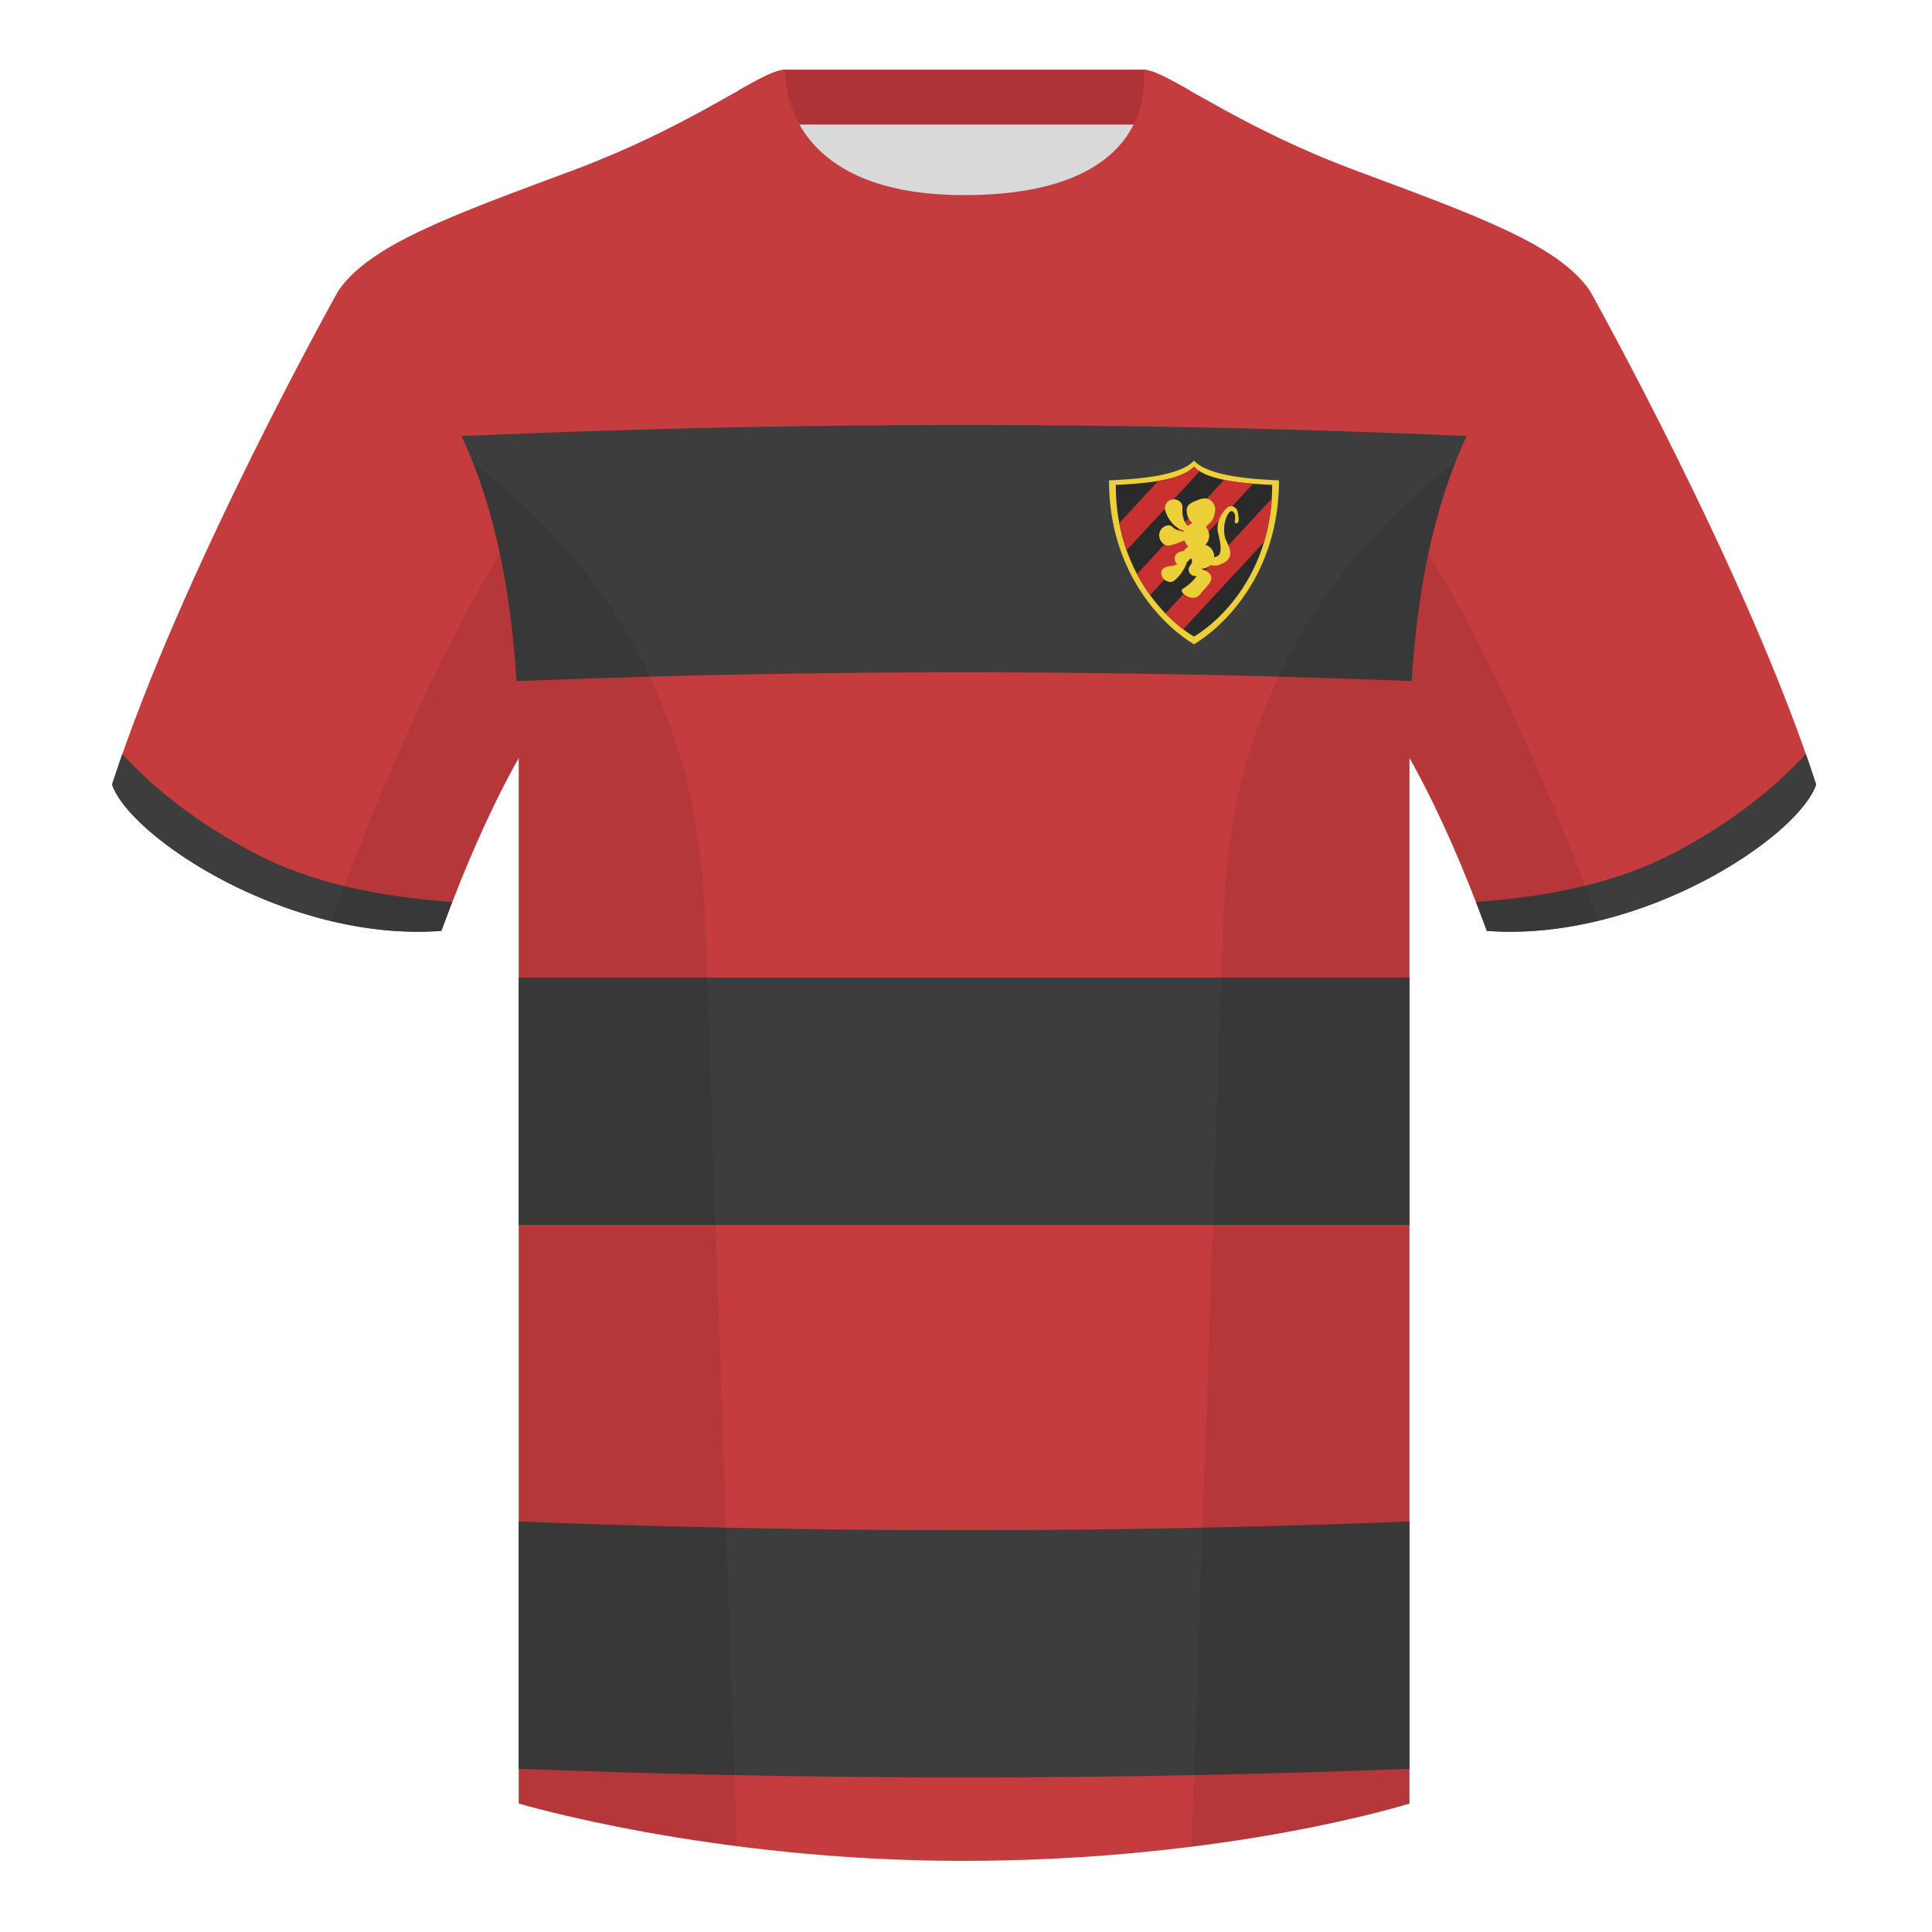 <?xml version="1.0" encoding="UTF-8"?><svg width="500" height="500" viewBox="0 0 500 500" xmlns="http://www.w3.org/2000/svg"><g fill="none" fill-rule="evenodd"><path d="M0 0h500v500H0z"/><path fill="#D9D9D9" d="M203.003 109.223h93.643V21.928h-93.643z"/><path fill="#AE3336" d="M202.864 32.228h93.459v-14.2h-93.459z"/><path d="M87.547 75.258s-40.763 72.8-58.547 127.77c4.445 13.375 45.208 40.86 85.232 37.885 13.34-36.4 24.46-52 24.46-52s2.963-95.085-51.144-113.655m323.925 0s40.763 72.8 58.547 127.77c-4.445 13.375-45.208 40.86-85.232 37.885-13.34-36.4-24.46-52-24.46-52s-2.963-95.085 51.144-113.655" fill="#C53C3F"/><path d="M249.511 57.703c-50.082 0-47.798-39.469-48.743-39.14-7.516 2.619-24.133 14.937-52.438 25.495-31.873 11.885-52.626 19.315-60.782 31.2 11.115 8.915 46.694 28.97 46.694 120.345v271.14s49.658 14.855 114.885 14.855c68.929 0 115.648-14.855 115.648-14.855v-271.14c0-91.375 35.58-111.43 46.699-120.345-8.157-11.885-28.91-19.315-60.782-31.2-28.36-10.577-44.982-22.919-52.478-25.511-.927-.318 4.177 39.156-48.703 39.156z" fill="#C53C3F"/><path d="M249.511 396c38.42 0 76.841-.744 115.264-2.233v63.992C326.209 459.253 287.788 460 249.511 460c-38.425 0-76.847-.753-115.269-2.258V393.75c38.278 1.5 76.701 2.25 115.269 2.25zm115.264-143v64h-230.533v-64h230.533zM249.511 110c43.354 0 86.71.948 130.068 2.843l-.471 1.016c-6.638 14.515-12.042 34.497-13.76 62.401C326.591 174.754 287.978 174 249.511 174c-38.616 0-77.231.76-115.844 2.281-1.753-28.558-7.369-48.818-14.217-63.415C162.619 110.956 205.972 110 249.511 110zm217.842 85.129c.936 2.667 1.827 5.303 2.667 7.899-4.445 13.375-45.208 40.86-85.232 37.885a426.424 426.424 0 00-2.835-7.52c20.795-1.358 37.993-5.637 51.594-12.837 13.428-7.109 24.697-15.585 33.806-25.428zm-435.698.036c9.103 9.828 20.361 18.291 33.772 25.392 13.611 7.206 30.824 11.486 51.639 12.84a426.42 426.42 0 00-2.834 7.517c-40.025 2.975-80.787-24.51-85.232-37.885.836-2.585 1.723-5.209 2.655-7.864z" fill="#3D3D3D"/><path d="M307.852 23.345c-5.772-3.24-9.728-5.345-12.008-5.345 0 0 5.882 32.495-46.335 32.495-48.52 0-46.335-32.495-46.335-32.495-2.28 0-6.236 2.105-12.003 5.345 0 0 7.368 40.38 58.403 40.38 51.478 0 58.278-35.895 58.278-40.38z" fill="#C53C3F"/><path d="M413.584 238.323c-9.288 2.238-19.065 3.316-28.798 2.593-8.198-22.369-15.557-36.883-20.013-44.748v270.577s-21.102 6.71-55.866 11.11c-.182-.02-.363-.04-.544-.06 1.881-54.795 5.722-166.47 8.276-240.705 2.055-59.755 31.085-95.29 60.099-117.44-2.675 6.781-5.071 14.606-6.999 23.667 7.354 11.851 24.436 42.069 43.831 94.964.005.014.01.028.014.041zM190.717 477.795c-34.248-4.401-56.476-11.051-56.476-11.051V196.172c-4.456 7.867-11.814 22.379-20.01 44.743-9.633.716-19.309-.332-28.511-2.524a1.113 1.113 0 01.02-.097c19.377-52.847 36.305-83.066 43.61-94.944-1.929-9.075-4.328-16.912-7.006-23.701 29.014 22.15 58.044 57.685 60.099 117.44 2.554 74.235 6.396 185.91 8.276 240.705h-.002z" fill-opacity=".08" fill="#000"/><path d="M309 166.747c-7.071-4.19-22-17.679-22-42.428l.357-.017c5.555-.269 17.799-.862 21.642-5.09 3.844 4.228 16.087 4.821 21.642 5.09l.357.017c0 24.75-14.929 38.238-22 42.428z" fill="#ECCF39" fill-rule="nonzero"/><path d="M309 164.76c-6.506-3.879-20.24-16.364-20.24-39.273.106-.005.216-.011.329-.016 5.111-.249 16.375-.798 19.911-4.711 3.536 3.914 14.8 4.462 19.911 4.711l.329.016c0 22.909-13.734 35.394-20.24 39.273z" fill="#2A2A2A" fill-rule="nonzero"/><path d="M289.669 135.379l10.094-10.911c3.85-.66 7.489-1.773 9.237-3.708.399.442.897.841 1.474 1.202l-18.913 20.444c-.771-2.181-1.416-4.522-1.892-7.026zm7.965 18.61a45.313 45.313 0 01-3.375-5.423l22.545-24.369c2.467.51 5.115.806 7.473.993l-26.642 28.798zm8.581 8.873c-1.425-1.085-2.996-2.451-4.592-4.107l27.506-29.732c-.261 4.098-.968 7.831-1.981 11.212l-20.932 22.626z" fill="#C93131" fill-rule="nonzero"/><path d="M318.043 131.102c-.978.442-3.777 3.683-2.695 7.234.002.012-.007.014-.002.031 1.368 5.537-.107 5.58-1.146 5.85.007-.153.019-.308.007-.468-.107-1.339-1.041-2.409-2.259-2.765.671-.671 1.065-1.609.981-2.629-.06-.743-.363-1.399-.817-1.917.817-1.359 1.851-.998 2.354-4.195.254-1.616-1.189-4.008-3.993-3.005-2.804 1.004-3.468 1.586-3.333 3.25.098 1.184.659 2.216 1.49 2.937-.463.141-.874.384-1.227.695-.805-.786-1.54-2.192-1.383-4.799.076-1.254-1.199-2.185-2.452-2.082-1.254.1-2.187 1.199-2.084 2.452.084 1.022 1.707 4.926 5.038 5.647a2.044 2.044 0 00-.086.229c-2.915-.227-2.925-1.707-4.047-1.617-1.43.115-2.498 1.371-2.381 2.801.117 1.433 1.409 2.724 2.803 2.383 1.404-.346 2.646-.797 3.694-1.266.155.372.843 1.438 1.11 1.73-.399-.31-1.048 1.026-1.595 1.071-1.149.093-2.099.867-2.006 2.018.045.537.294 1.008.659 1.351-.58.215-1.137.411-1.538.444-1.33.107-2.712.575-2.605 1.905.11 1.33 1.277 2.318 2.605 2.211 1.232-.1 3.735-3.558 4.004-5.122.47-.15 1.041-1.44 1.28-.7.401 1.251-.888 1.671-.805 2.722.076.946.907 1.65 1.851 1.574.079-.007.146-.048.22-.065-.475.864-1.447 2.001-3.539 3.362-1.182.769 1.347 2.452 2.753 2.34 1.407-.115 1.798-1.151 2.758-2.183 1.428-1.528 3.582-3.739-.628-5.231 0-.026.012-.048.009-.076-.002-.026-.019-.048-.021-.074.1.002.198.014.298.005.774-.062 1.449-.411 1.96-.919 1.547.4 2.562-.081 3.714-.755 2.23-1.304 1.171-3.714 1.051-4.001-1.016-2.45-1.217-2.271-1.23-4.648-.012-2.142 1.284-5.408 2.368-4.34 1.084 1.068-.147 2.937.741 2.937 1.007 0 .566-1.831.474-2.617-.159-1.361-1.417-2.13-2.353-1.706z" fill="#ECCF39"/></g></svg>